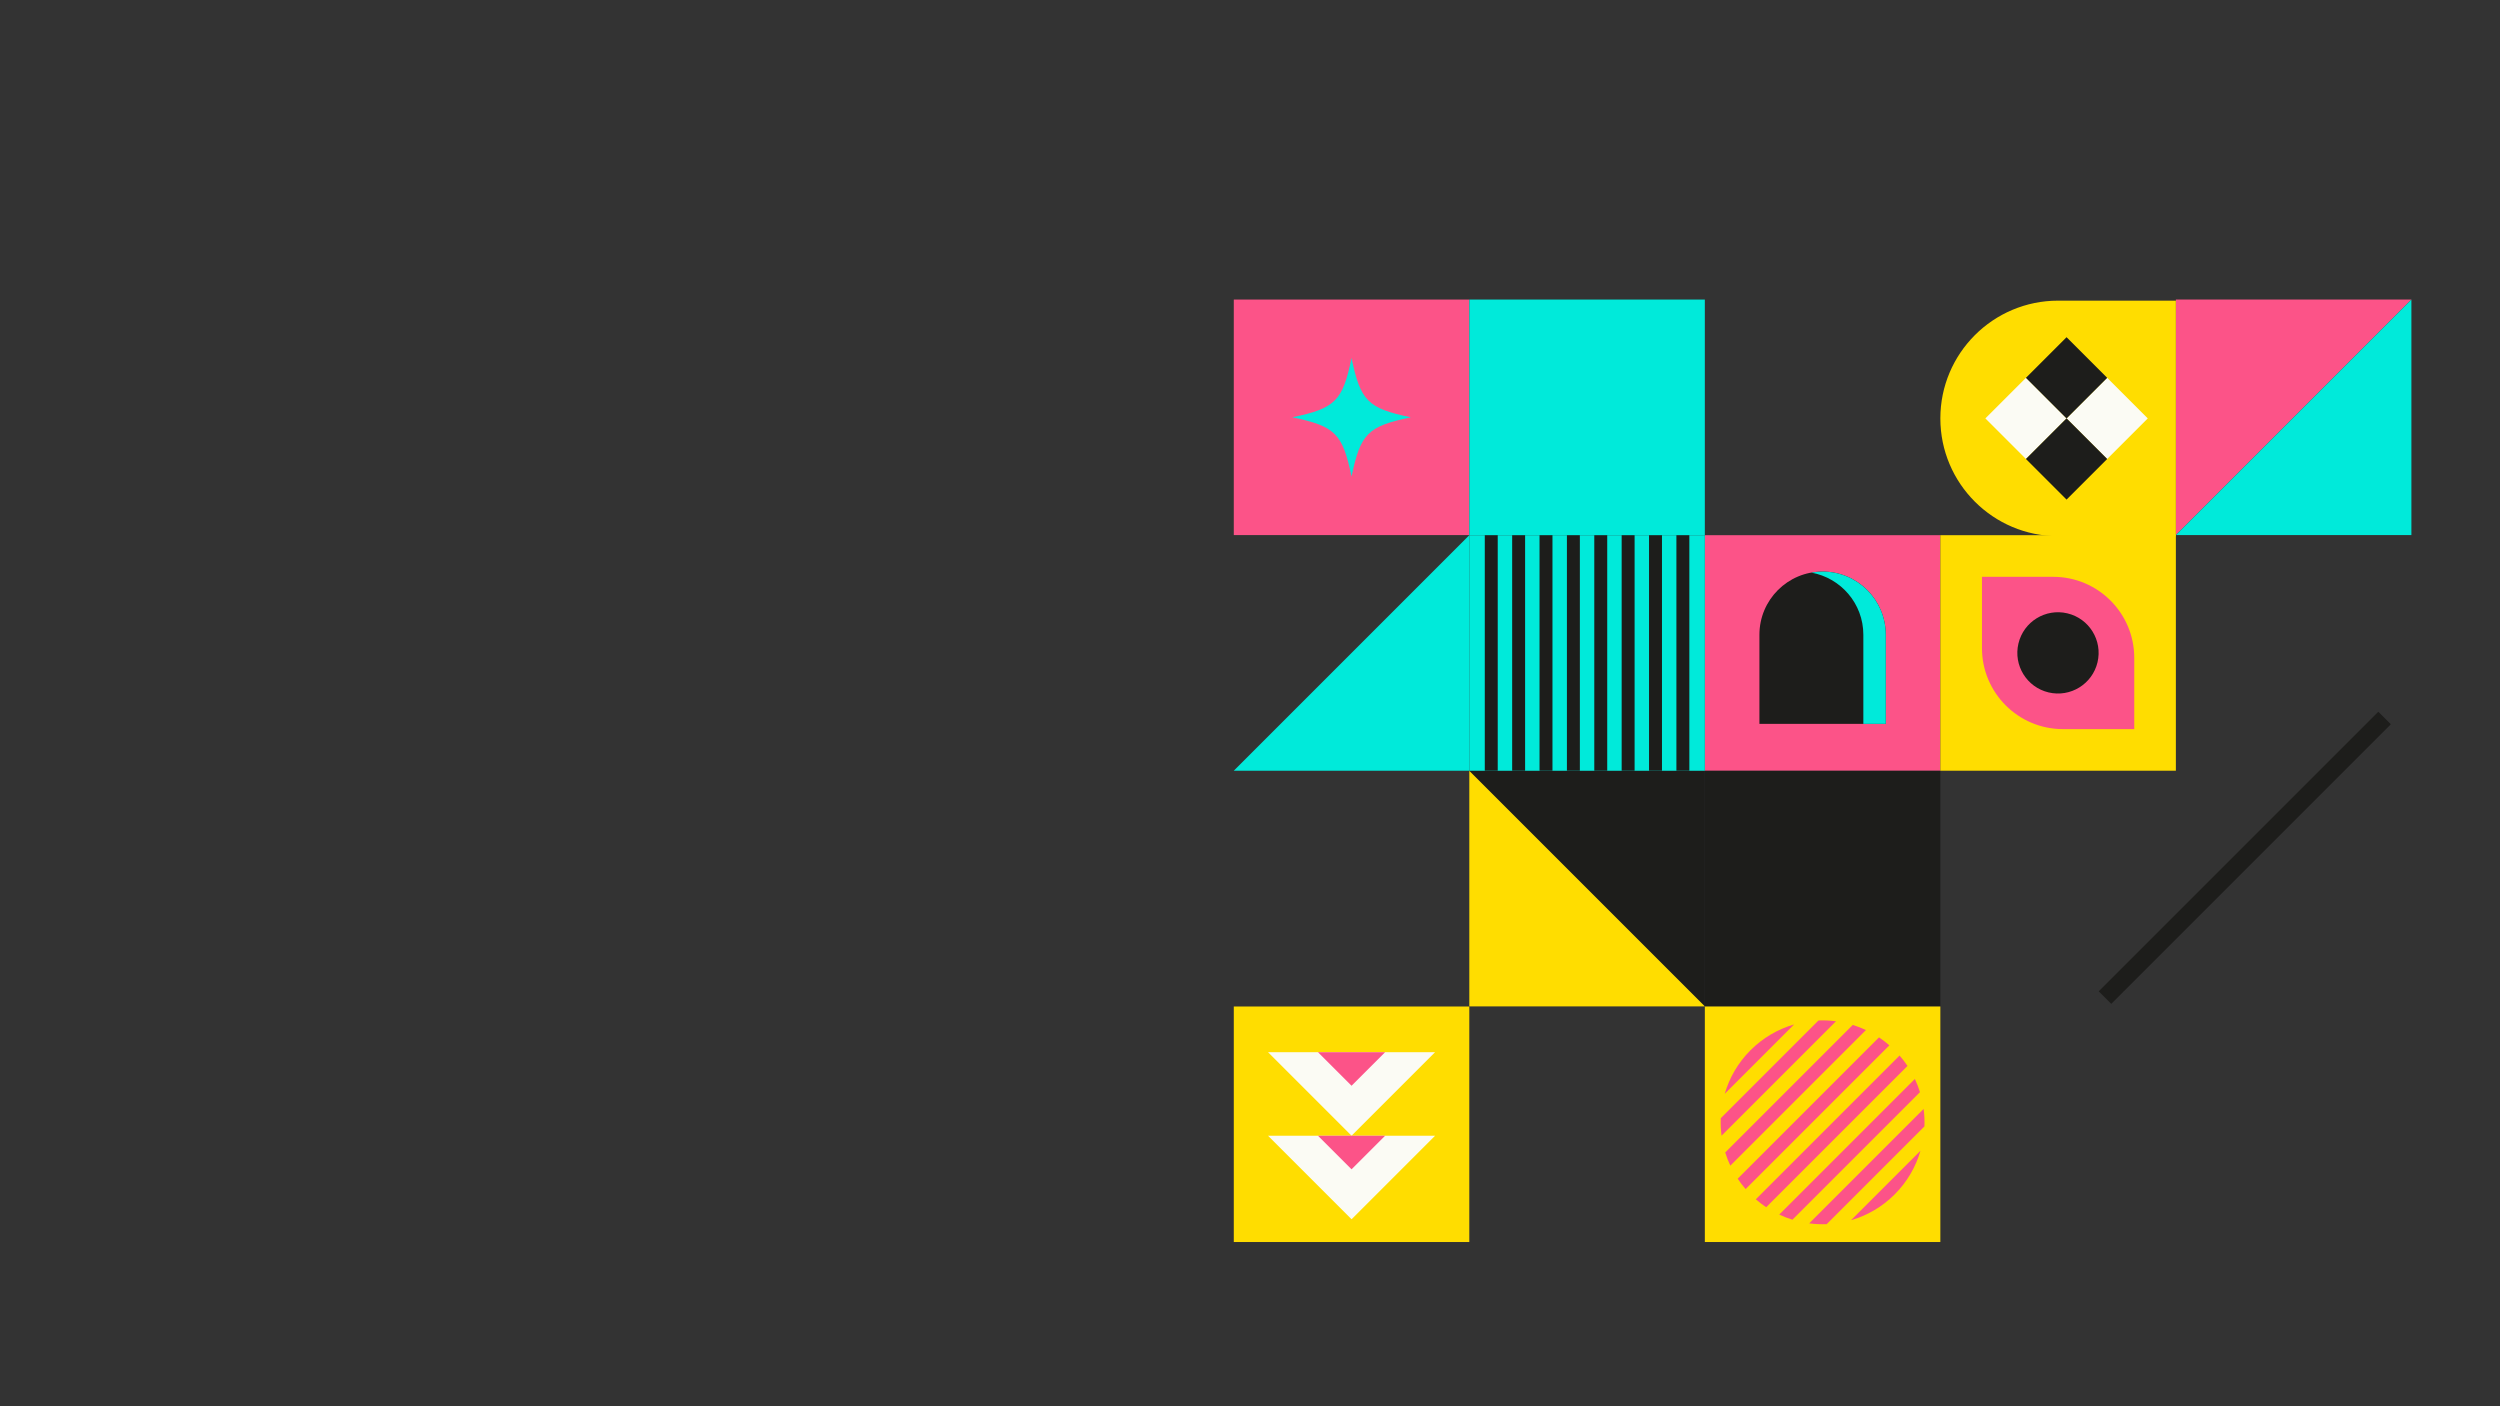 <?xml version="1.0" encoding="UTF-8"?> <svg xmlns="http://www.w3.org/2000/svg" id="Camada_1" viewBox="0 0 1920 1080"><rect x="0" y="0" width="1920" height="1080" fill="#333333" stroke="none"/><defs><style>.cls-1{fill:#fc5388;}.cls-1,.cls-2,.cls-3,.cls-4,.cls-5{stroke-width:0px;}.cls-2{fill:#1d1d1b;}.cls-3{fill:#fd0;}.cls-4{fill:#fbfbf4;}.cls-5{fill:#00eada;}</style></defs><rect class="cls-1" x="947.55" y="230.05" width="180.88" height="180.88" transform="translate(2075.98 640.99) rotate(180)"></rect><rect class="cls-5" x="1128.43" y="230.05" width="180.88" height="180.88" transform="translate(2437.74 640.99) rotate(180)"></rect><polyline class="cls-1" points="1671.07 410.93 1671.07 230.05 1851.95 230.05"></polyline><polyline class="cls-5" points="1851.95 230.05 1851.95 410.93 1671.07 410.93"></polyline><polyline class="cls-5" points="1128.43 411.03 1128.43 591.91 947.55 591.91"></polyline><path class="cls-5" d="M1083.51,320.49c-33.06,6.89-38.64,12.47-45.52,45.52-6.89-33.06-12.47-38.64-45.52-45.52,33.06-6.89,38.64-12.47,45.52-45.52,6.89,33.06,12.47,38.64,45.52,45.52Z"></path><rect class="cls-1" x="1309.31" y="411.03" width="180.88" height="180.88"></rect><polyline class="cls-2" points="1128.43 592.02 1309.31 592.02 1309.31 772.89"></polyline><polyline class="cls-3" points="1309.31 772.89 1128.43 772.89 1128.43 592.02"></polyline><rect class="cls-2" x="1309.31" y="592.01" width="180.88" height="180.88"></rect><rect class="cls-5" x="1128.43" y="411.03" width="180.88" height="180.88" transform="translate(2437.74 1002.95) rotate(180)"></rect><rect class="cls-3" x="1490.19" y="411.03" width="180.88" height="180.88"></rect><path class="cls-3" d="M1580.63,230.9h90.44v180.88h-90.44c-49.91,0-90.44-40.52-90.44-90.44h0c0-49.92,40.52-90.44,90.44-90.44Z"></path><rect class="cls-3" x="1309.31" y="773" width="180.88" height="180.88" transform="translate(2799.5 1726.87) rotate(180)"></rect><rect class="cls-3" x="947.55" y="773" width="180.88" height="180.88" transform="translate(2075.98 1726.87) rotate(180)"></rect><rect class="cls-4" x="1533.9" y="299.27" width="44.13" height="44.13" transform="translate(682.95 -1006.12) rotate(45)"></rect><rect class="cls-4" x="1596.2" y="299.27" width="44.13" height="44.13" transform="translate(701.2 -1050.17) rotate(45)"></rect><rect class="cls-2" x="1717.21" y="506.94" width="13.59" height="303.68" transform="translate(970.75 -1026.09) rotate(45)"></rect><path class="cls-2" d="M1448.27,555.92h-97.04v-68.44c0-26.8,21.72-48.52,48.52-48.52h0c26.8,0,48.52,21.72,48.52,48.52v68.44Z"></path><path class="cls-1" d="M1522.15,443h54.75c34.33,0,62.21,27.87,62.21,62.21v54.75h-54.75c-34.33,0-62.21-27.87-62.21-62.21v-54.75h0Z"></path><circle class="cls-2" cx="1580.63" cy="501.47" r="31.21" transform="translate(727.89 1923.69) rotate(-76.66)"></circle><rect class="cls-2" x="1140.31" y="411.03" width="9.94" height="180.88" transform="translate(2290.56 1002.95) rotate(180)"></rect><rect class="cls-2" x="1161.33" y="411.03" width="9.94" height="180.88" transform="translate(2332.61 1002.95) rotate(180)"></rect><rect class="cls-2" x="1182.36" y="411.03" width="9.94" height="180.88" transform="translate(2374.66 1002.95) rotate(180)"></rect><rect class="cls-2" x="1203.38" y="411.03" width="9.94" height="180.88" transform="translate(2416.71 1002.95) rotate(180)"></rect><rect class="cls-2" x="1224.41" y="411.03" width="9.94" height="180.88" transform="translate(2458.76 1002.95) rotate(180)"></rect><rect class="cls-2" x="1245.44" y="411.03" width="9.94" height="180.88" transform="translate(2500.81 1002.95) rotate(180)"></rect><rect class="cls-2" x="1266.46" y="411.03" width="9.94" height="180.88" transform="translate(2542.86 1002.95) rotate(180)"></rect><rect class="cls-2" x="1287.49" y="411.03" width="9.94" height="180.88" transform="translate(2584.91 1002.95) rotate(180)"></rect><path class="cls-1" d="M1348.46,921.06c2.55,2.22,5.21,4.26,7.96,6.1l108.54-108.54c-1.83-2.75-3.88-5.41-6.1-7.96l-110.41,110.41Z"></path><path class="cls-1" d="M1402.9,940.15l75.07-75.06c.18-4.49-.03-8.98-.62-13.44l-87.89,87.89c4.46.59,8.96.8,13.44.62Z"></path><path class="cls-1" d="M1474.93,883.79l-53.33,53.33c12.27-3.55,23.84-10.16,33.5-19.82,9.67-9.67,16.27-21.24,19.82-33.5Z"></path><path class="cls-1" d="M1474.54,838.78c-1.06-3.45-2.36-6.84-3.92-10.14l-104.17,104.17c3.3,1.55,6.7,2.85,10.14,3.92l97.94-97.94Z"></path><path class="cls-1" d="M1451.04,802.81c-2.55-2.22-5.21-4.26-7.96-6.1l-108.54,108.54c1.83,2.75,3.88,5.41,6.1,7.96l110.41-110.41Z"></path><path class="cls-1" d="M1433.05,791.07c-3.3-1.55-6.7-2.85-10.14-3.92l-97.94,97.94c1.06,3.45,2.36,6.84,3.92,10.14l104.17-104.17Z"></path><path class="cls-1" d="M1322.15,872.23l87.89-87.89c-4.46-.59-8.96-.8-13.44-.62l-75.06,75.07c-.18,4.49.03,8.98.62,13.44Z"></path><path class="cls-1" d="M1324.57,840.08l53.33-53.33c-12.27,3.55-23.84,10.16-33.5,19.82-9.67,9.67-16.27,21.24-19.82,33.5Z"></path><rect class="cls-2" x="1565.05" y="330.42" width="44.13" height="44.13" transform="translate(215.6 1225.5) rotate(-45)"></rect><rect class="cls-2" x="1565.05" y="268.12" width="44.13" height="44.13" transform="translate(259.66 1207.25) rotate(-45)"></rect><polyline class="cls-4" points="1102.15 808.07 1037.99 872.23 973.82 808.07"></polyline><polyline class="cls-1" points="1063.79 808.07 1037.99 833.86 1012.19 808.07"></polyline><polyline class="cls-4" points="1102.15 872.23 1037.99 936.4 973.82 872.23"></polyline><polyline class="cls-1" points="1063.79 872.23 1037.99 898.03 1012.19 872.23"></polyline><path class="cls-5" d="M1399.75,438.97c-2.94,0-5.81.31-8.61.81,22.68,4.07,39.91,23.86,39.91,47.71v68.44h17.23v-68.44c0-26.8-21.72-48.52-48.52-48.52Z"></path></svg> 
